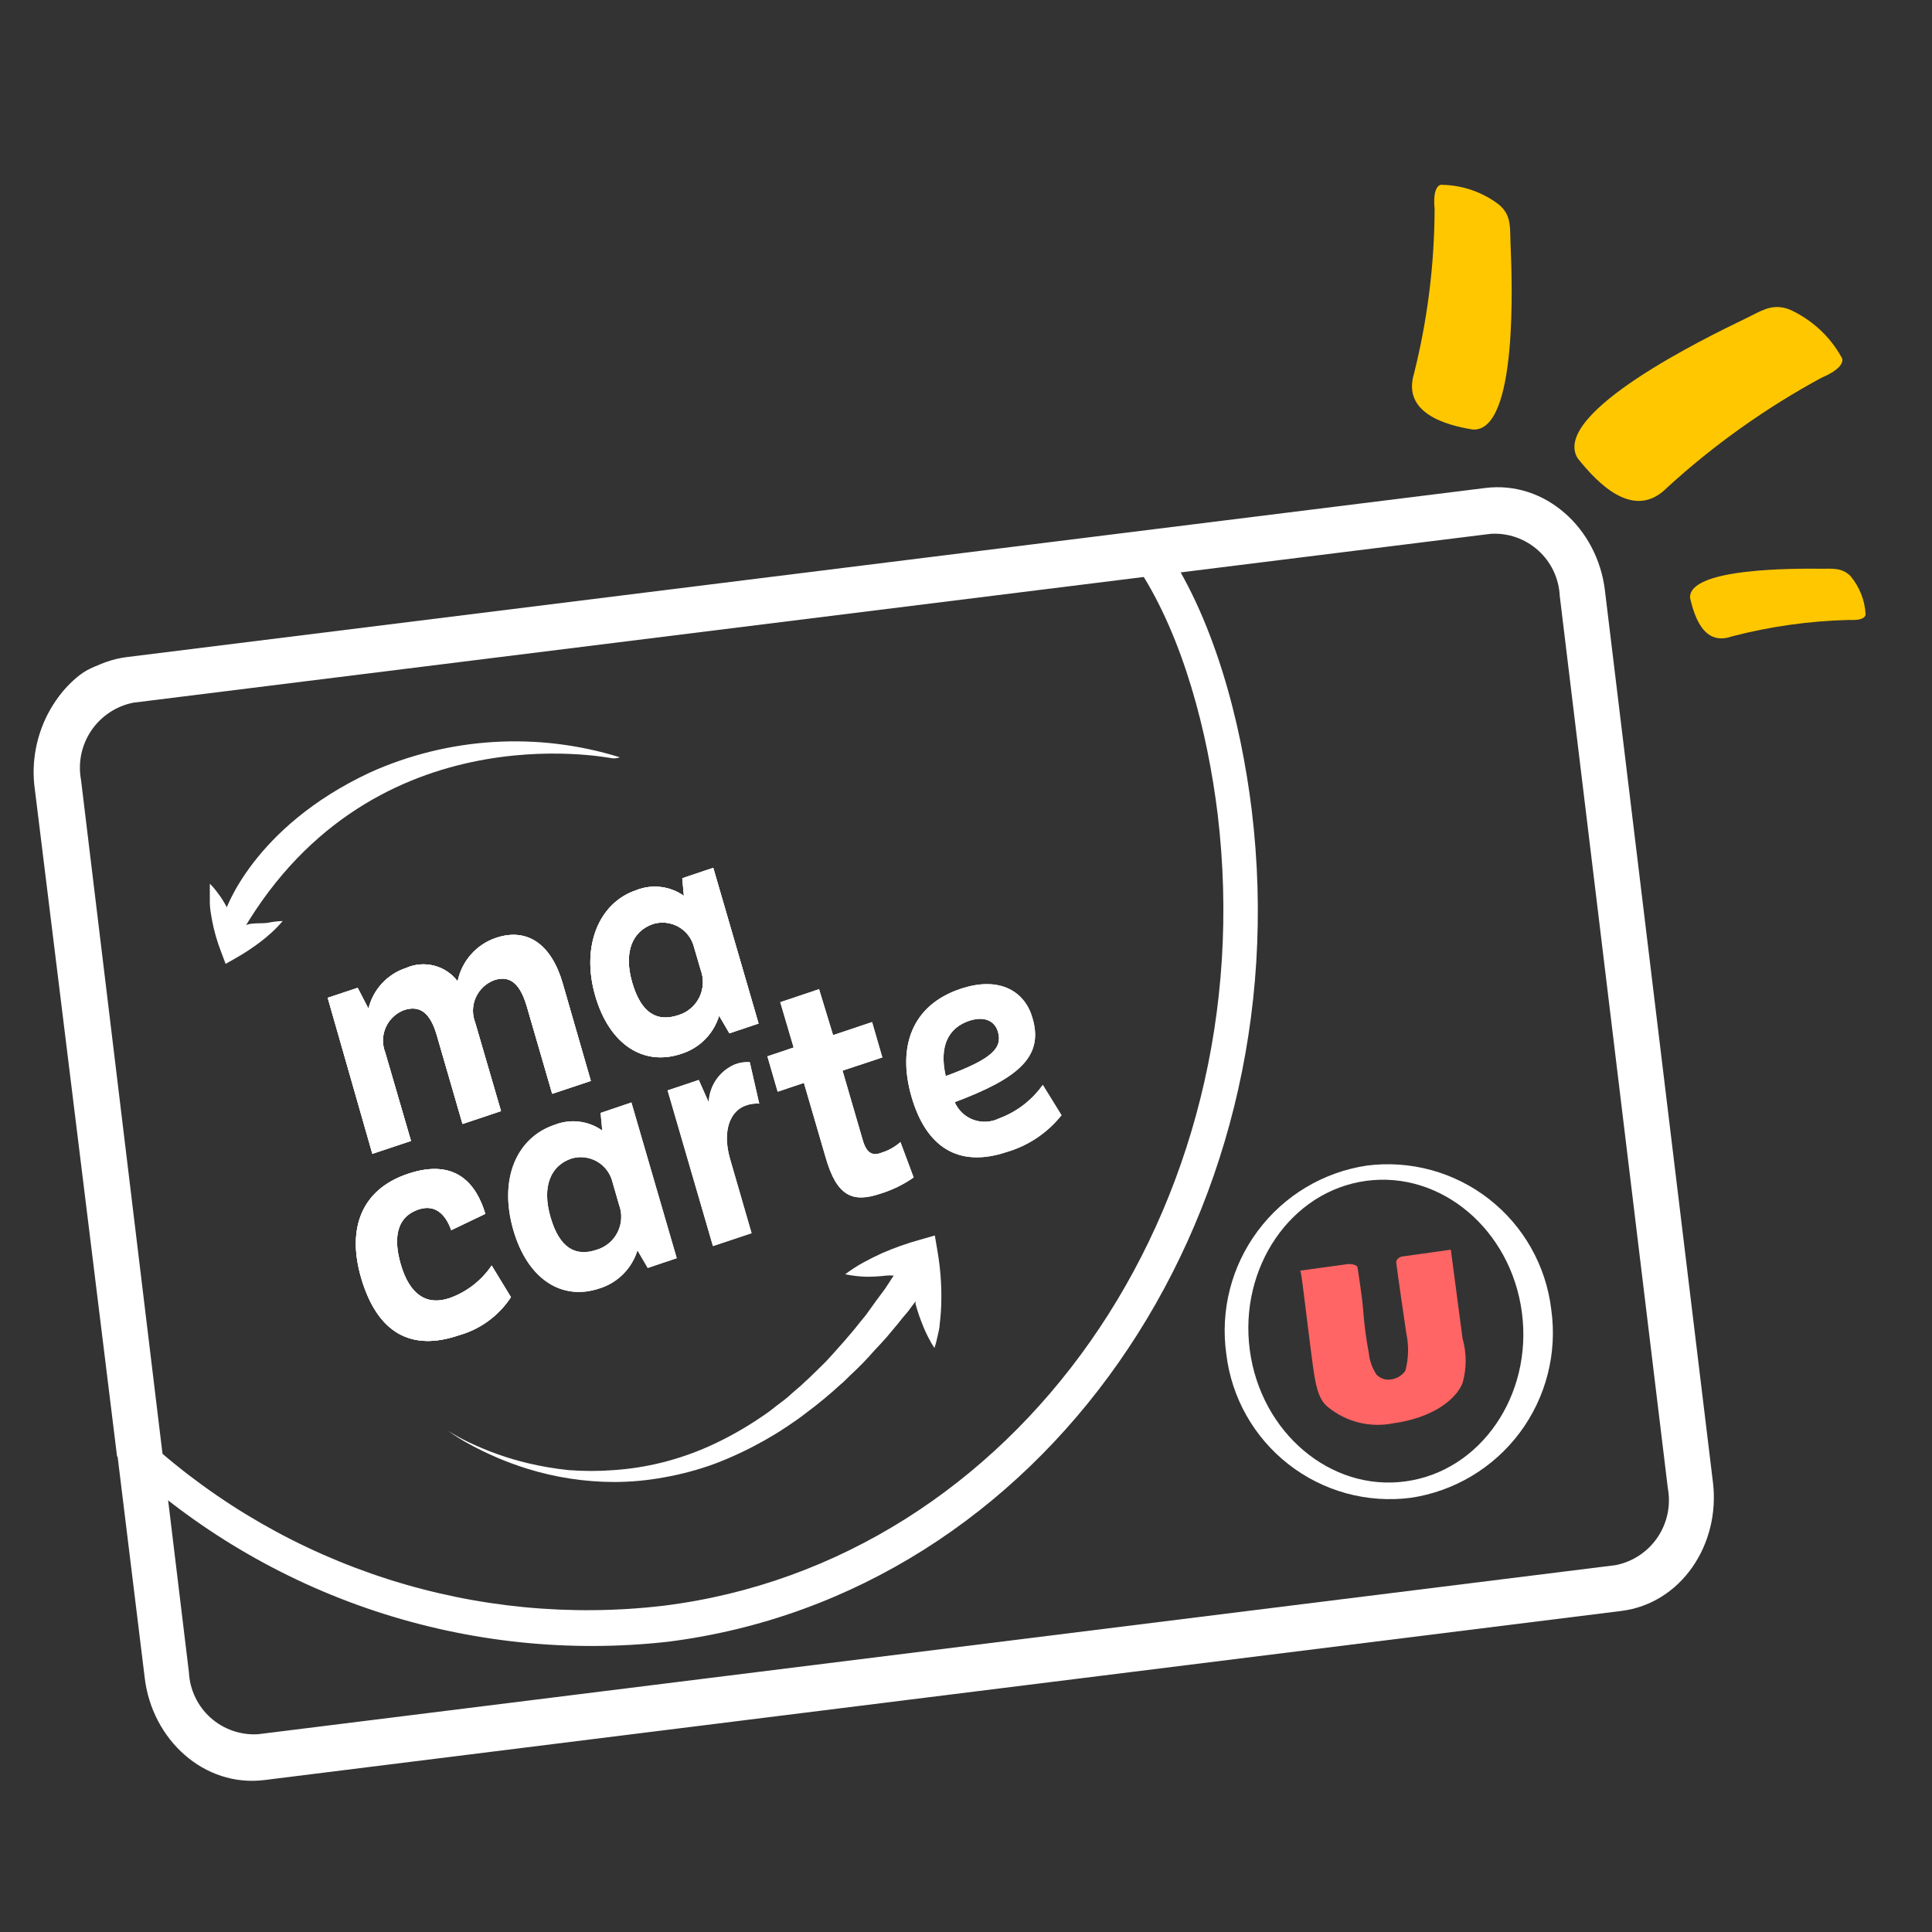 <svg width="60" height="60" viewBox="0 0 60 60" fill="none" xmlns="http://www.w3.org/2000/svg">
<rect x="0" y="0" width="60" height="60" fill="#333333" stroke="none"/>
<path fill-rule="evenodd" clip-rule="evenodd" d="M4.136 21.823C3.606 21.93 3.138 22.241 2.835 22.689C2.532 23.137 2.417 23.686 2.516 24.218L5.867 51.934C5.88 52.202 5.946 52.465 6.062 52.707C6.177 52.949 6.339 53.166 6.539 53.345C6.738 53.524 6.972 53.661 7.225 53.749C7.478 53.837 7.747 53.874 8.014 53.858L50.175 48.607C50.706 48.502 51.173 48.192 51.476 47.745C51.779 47.298 51.894 46.749 51.796 46.218L48.439 18.502C48.426 18.234 48.36 17.972 48.245 17.73C48.13 17.488 47.968 17.272 47.769 17.093C47.57 16.914 47.337 16.776 47.085 16.688C46.832 16.599 46.564 16.562 46.297 16.578L4.136 21.823ZM1.098 24.39C0.865 22.476 2.075 20.638 3.949 20.405L46.125 15.155C47.993 14.922 49.608 16.411 49.841 18.325L53.198 46.045C53.426 47.959 52.216 49.797 50.348 50.03L8.212 55.281C6.338 55.514 4.723 54.025 4.495 52.111L1.098 24.39Z" fill="white"/>
<path fill-rule="evenodd" clip-rule="evenodd" d="M2.379 21.043C2.647 20.81 2.975 20.656 3.326 20.597L35.877 16.547L36.064 16.815C37.71 19.16 38.54 22.435 38.874 25.164C40.419 37.929 32.348 49.529 20.733 50.987C17.668 51.327 14.566 51 11.639 50.029C8.713 49.058 6.03 47.466 3.776 45.361L3.635 45.225L1.063 24.359C0.978 23.497 1.185 22.63 1.65 21.899C1.844 21.575 2.09 21.286 2.379 21.043ZM2.561 22.486C2.232 23.004 2.083 23.616 2.136 24.228L4.607 44.764C6.756 46.705 9.294 48.164 12.053 49.044C14.811 49.924 17.726 50.205 20.601 49.868C31.533 48.511 39.279 37.544 37.816 25.291C37.507 22.759 36.758 19.823 35.381 17.696L3.483 21.671C3.335 21.701 3.199 21.771 3.088 21.873C2.887 22.049 2.716 22.256 2.581 22.486H2.561Z" fill="white"/>
<path fill-rule="evenodd" clip-rule="evenodd" d="M11.214 39.681C10.773 38.163 11.214 36.937 12.677 36.451C14.14 35.965 14.788 36.75 15.072 37.697L14.014 38.203C13.832 37.697 13.507 37.393 13.001 37.56C12.404 37.757 12.171 38.314 12.444 39.261C12.718 40.208 13.249 40.557 13.963 40.314C14.495 40.124 14.953 39.77 15.269 39.302L15.867 40.284C15.489 40.863 14.913 41.284 14.247 41.469C12.793 41.965 11.725 41.428 11.214 39.681Z" fill="white"/>
<path fill-rule="evenodd" clip-rule="evenodd" d="M11.214 39.681C10.773 38.163 11.214 36.937 12.677 36.451C14.14 35.965 14.788 36.75 15.072 37.697L14.014 38.203C13.832 37.697 13.507 37.393 13.001 37.56C12.404 37.757 12.171 38.314 12.444 39.261C12.718 40.208 13.249 40.557 13.963 40.314C14.495 40.124 14.953 39.77 15.269 39.302L15.867 40.284C15.489 40.863 14.913 41.284 14.247 41.469C12.793 41.965 11.725 41.428 11.214 39.681Z" fill="white"/>
<path fill-rule="evenodd" clip-rule="evenodd" d="M19.224 37.413L19.022 36.714C18.99 36.58 18.931 36.454 18.848 36.344C18.766 36.233 18.662 36.141 18.542 36.072C18.423 36.004 18.291 35.96 18.154 35.944C18.017 35.928 17.878 35.94 17.746 35.98C17.103 36.198 16.819 36.846 17.098 37.803C17.376 38.76 17.873 39.033 18.521 38.815C18.662 38.775 18.794 38.705 18.907 38.611C19.021 38.517 19.113 38.4 19.179 38.268C19.245 38.136 19.284 37.992 19.291 37.845C19.299 37.698 19.276 37.551 19.224 37.413ZM19.609 34.238L21.017 39.074L20.116 39.377L19.797 38.831C19.711 39.11 19.558 39.364 19.352 39.57C19.145 39.777 18.891 39.93 18.612 40.015C17.468 40.4 16.394 39.752 15.944 38.208C15.473 36.588 16.065 35.317 17.224 34.932C17.466 34.836 17.728 34.802 17.986 34.833C18.244 34.864 18.491 34.959 18.703 35.109L18.652 34.562L19.609 34.238Z" fill="white"/>
<path fill-rule="evenodd" clip-rule="evenodd" d="M19.224 37.413L19.022 36.714C18.99 36.58 18.931 36.454 18.848 36.344C18.766 36.233 18.662 36.141 18.542 36.072C18.423 36.004 18.291 35.96 18.154 35.944C18.017 35.928 17.878 35.94 17.746 35.98C17.103 36.198 16.819 36.846 17.098 37.803C17.376 38.76 17.873 39.033 18.521 38.815C18.662 38.775 18.794 38.705 18.907 38.611C19.021 38.517 19.113 38.4 19.179 38.268C19.245 38.136 19.284 37.992 19.291 37.845C19.299 37.698 19.276 37.551 19.224 37.413ZM19.609 34.238L21.017 39.074L20.116 39.377L19.797 38.831C19.711 39.11 19.558 39.364 19.352 39.57C19.145 39.777 18.891 39.93 18.612 40.015C17.468 40.4 16.394 39.752 15.944 38.208C15.473 36.588 16.065 35.317 17.224 34.932C17.466 34.836 17.728 34.802 17.986 34.833C18.244 34.864 18.491 34.959 18.703 35.109L18.652 34.562L19.609 34.238Z" fill="white"/>
<path fill-rule="evenodd" clip-rule="evenodd" d="M23.285 32.987L23.579 34.273C23.436 34.264 23.293 34.284 23.159 34.334C22.698 34.491 22.409 35.093 22.678 36.01L23.341 38.298L22.141 38.698L20.733 33.863L21.701 33.539L22.009 34.233C22.02 33.98 22.101 33.736 22.244 33.528C22.388 33.32 22.587 33.157 22.819 33.058C22.967 33 23.127 32.976 23.285 32.987Z" fill="white"/>
<path fill-rule="evenodd" clip-rule="evenodd" d="M23.285 32.987L23.579 34.273C23.436 34.264 23.293 34.284 23.159 34.334C22.698 34.491 22.409 35.093 22.678 36.01L23.341 38.298L22.141 38.698L20.733 33.863L21.701 33.539L22.009 34.233C22.02 33.98 22.101 33.736 22.244 33.528C22.388 33.32 22.587 33.157 22.819 33.058C22.967 33 23.127 32.976 23.285 32.987Z" fill="white"/>
<path fill-rule="evenodd" clip-rule="evenodd" d="M26.166 33.25L26.794 35.407C26.91 35.807 27.088 35.914 27.392 35.792C27.602 35.725 27.797 35.614 27.964 35.468L28.374 36.567C28.057 36.789 27.706 36.96 27.336 37.073C26.475 37.362 25.989 37.149 25.645 35.959L24.966 33.63L24.151 33.904L23.832 32.805L24.647 32.531L24.232 31.124L25.437 30.719L25.872 32.147L27.083 31.741L27.402 32.84L26.166 33.25Z" fill="white"/>
<path fill-rule="evenodd" clip-rule="evenodd" d="M26.166 33.25L26.794 35.407C26.91 35.807 27.088 35.914 27.392 35.792C27.602 35.725 27.797 35.614 27.964 35.468L28.374 36.567C28.057 36.789 27.706 36.96 27.336 37.073C26.475 37.362 25.989 37.149 25.645 35.959L24.966 33.63L24.151 33.904L23.832 32.805L24.647 32.531L24.232 31.124L25.437 30.719L25.872 32.147L27.083 31.741L27.402 32.84L26.166 33.25Z" fill="white"/>
<path fill-rule="evenodd" clip-rule="evenodd" d="M29.371 33.419C30.814 32.887 31.138 32.548 30.991 32.041C30.905 31.743 30.617 31.535 30.1 31.702C29.467 31.915 29.154 32.472 29.371 33.419ZM32.966 34.634C32.529 35.183 31.933 35.583 31.26 35.778C29.741 36.284 28.753 35.601 28.308 34.062C27.862 32.523 28.308 31.221 29.827 30.71C31.082 30.29 31.852 30.821 32.07 31.636C32.419 32.836 31.589 33.5 29.65 34.229C29.704 34.354 29.784 34.467 29.883 34.561C29.982 34.655 30.099 34.727 30.228 34.775C30.356 34.822 30.492 34.843 30.629 34.836C30.765 34.829 30.899 34.795 31.022 34.735C31.571 34.533 32.046 34.17 32.384 33.692L32.966 34.634Z" fill="white"/>
<path fill-rule="evenodd" clip-rule="evenodd" d="M29.371 33.419C30.814 32.887 31.138 32.548 30.991 32.041C30.905 31.743 30.617 31.535 30.1 31.702C29.467 31.915 29.154 32.472 29.371 33.419ZM32.966 34.634C32.529 35.183 31.933 35.583 31.26 35.778C29.741 36.284 28.753 35.601 28.308 34.062C27.862 32.523 28.308 31.221 29.827 30.71C31.082 30.29 31.852 30.821 32.07 31.636C32.419 32.836 31.589 33.5 29.65 34.229C29.704 34.354 29.784 34.467 29.883 34.561C29.982 34.655 30.099 34.727 30.228 34.775C30.356 34.822 30.492 34.843 30.629 34.836C30.765 34.829 30.899 34.795 31.022 34.735C31.571 34.533 32.046 34.17 32.384 33.692L32.966 34.634Z" fill="white"/>
<path fill-rule="evenodd" clip-rule="evenodd" d="M11.214 39.681C10.773 38.163 11.214 36.937 12.677 36.451C14.14 35.965 14.788 36.75 15.072 37.697L14.014 38.203C13.832 37.697 13.507 37.393 13.001 37.56C12.404 37.757 12.171 38.314 12.444 39.261C12.718 40.208 13.249 40.557 13.963 40.314C14.495 40.124 14.953 39.77 15.269 39.302L15.867 40.284C15.489 40.863 14.913 41.284 14.247 41.469C12.793 41.965 11.725 41.428 11.214 39.681Z" fill="white"/>
<path d="M26.885 39.65C26.671 39.642 26.457 39.617 26.247 39.574C26.425 39.439 26.613 39.317 26.809 39.21C27.001 39.105 27.194 39.009 27.386 38.921C27.77 38.753 28.166 38.612 28.571 38.501L29.032 38.369L29.123 38.906C29.203 39.388 29.241 39.876 29.234 40.364C29.232 40.615 29.215 40.865 29.184 41.113C29.184 41.24 29.143 41.367 29.118 41.493C29.093 41.618 29.061 41.742 29.022 41.863C28.949 41.758 28.885 41.648 28.829 41.534C28.771 41.423 28.718 41.31 28.672 41.194C28.579 40.968 28.499 40.737 28.434 40.501C28.434 40.47 28.434 40.44 28.434 40.415L28.338 40.541C28.298 40.597 28.252 40.653 28.212 40.713L28.019 40.941L27.903 41.088L27.548 41.513C27.422 41.655 27.285 41.807 27.138 41.959C26.925 42.207 26.672 42.465 26.414 42.703L26.181 42.931L26.125 42.977C25.772 43.302 25.402 43.608 25.017 43.893C24.834 44.04 24.632 44.172 24.434 44.308L24.369 44.349C24.166 44.49 23.948 44.612 23.731 44.739L23.675 44.769C23.2 45.035 22.706 45.265 22.197 45.458C21.69 45.644 21.168 45.784 20.637 45.878C20.126 45.974 19.608 46.023 19.088 46.025C18.164 46.024 17.246 45.884 16.364 45.609C15.735 45.413 15.128 45.153 14.551 44.835C14.329 44.716 14.116 44.58 13.913 44.43C14.122 44.566 14.341 44.688 14.566 44.794C15.153 45.074 15.767 45.291 16.399 45.442C16.813 45.54 17.232 45.611 17.655 45.655C18.125 45.691 18.597 45.691 19.067 45.655C19.568 45.621 20.064 45.543 20.551 45.422C21.054 45.297 21.546 45.127 22.019 44.916C22.494 44.702 22.953 44.453 23.391 44.172L23.447 44.136C23.645 44.005 23.842 43.878 24.024 43.731L24.1 43.67C24.277 43.539 24.455 43.407 24.607 43.26C24.956 42.972 25.265 42.663 25.564 42.369L25.66 42.273L25.887 42.025C26.115 41.772 26.338 41.518 26.526 41.291L26.708 41.063L26.895 40.835L27.204 40.404L27.482 40.03L27.609 39.837L27.7 39.696L27.756 39.615C27.678 39.607 27.6 39.607 27.523 39.615C27.311 39.64 27.098 39.652 26.885 39.65Z" fill="white"/>
<path fill-rule="evenodd" clip-rule="evenodd" d="M8.779 28.603C8.624 28.608 8.47 28.627 8.318 28.658C8.171 28.684 7.812 28.658 7.69 28.714C7.402 28.8 7.432 28.587 7.159 28.714L7.371 28.957C7.319 28.729 7.232 28.51 7.113 28.309C7.037 28.153 6.951 28.003 6.855 27.858L6.698 27.646C6.641 27.575 6.58 27.507 6.516 27.443C6.516 27.545 6.516 27.641 6.516 27.737C6.516 27.833 6.516 27.924 6.516 28.02C6.516 28.203 6.551 28.38 6.581 28.557C6.645 28.903 6.742 29.242 6.87 29.57L7.007 29.934L7.31 29.762C7.578 29.611 7.835 29.442 8.08 29.256C8.201 29.165 8.323 29.063 8.439 28.957C8.56 28.846 8.673 28.728 8.779 28.603Z" fill="white"/>
<path fill-rule="evenodd" clip-rule="evenodd" d="M7.356 29.225L6.991 28.313C6.991 28.313 7.827 25.706 11.482 23.994C13.926 22.891 16.689 22.722 19.249 23.518C19.175 23.547 19.095 23.557 19.016 23.549C18.9 23.539 11.341 21.989 7.356 29.225Z" fill="white"/>
<path fill-rule="evenodd" clip-rule="evenodd" d="M17.473 30.531L18.349 33.569L17.149 33.969L16.359 31.25C16.156 30.567 15.853 30.273 15.346 30.44C15.22 30.487 15.105 30.559 15.007 30.651C14.909 30.744 14.83 30.855 14.775 30.978C14.72 31.101 14.691 31.233 14.688 31.368C14.685 31.503 14.709 31.637 14.759 31.762L15.559 34.506L14.364 34.906L13.564 32.147C13.367 31.473 13.058 31.205 12.551 31.367C12.425 31.414 12.31 31.486 12.212 31.578C12.114 31.67 12.035 31.781 11.98 31.904C11.925 32.027 11.896 32.16 11.893 32.295C11.89 32.429 11.915 32.563 11.964 32.688L12.764 35.433L11.564 35.833L10.177 30.987L11.108 30.678L11.443 31.326C11.513 31.033 11.658 30.763 11.863 30.541C12.067 30.32 12.325 30.154 12.612 30.061C12.887 29.939 13.194 29.915 13.484 29.99C13.775 30.065 14.031 30.236 14.212 30.476C14.275 30.167 14.417 29.881 14.625 29.645C14.833 29.408 15.099 29.23 15.397 29.129C16.379 28.795 17.123 29.331 17.473 30.531Z" fill="white"/>
<path fill-rule="evenodd" clip-rule="evenodd" d="M17.473 30.531L18.349 33.569L17.149 33.969L16.359 31.25C16.156 30.567 15.853 30.273 15.346 30.44C15.22 30.487 15.105 30.559 15.007 30.651C14.909 30.744 14.83 30.855 14.775 30.978C14.72 31.101 14.691 31.233 14.688 31.368C14.685 31.503 14.709 31.637 14.759 31.762L15.559 34.506L14.364 34.906L13.564 32.147C13.367 31.473 13.058 31.205 12.551 31.367C12.425 31.414 12.31 31.486 12.212 31.578C12.114 31.67 12.035 31.781 11.98 31.904C11.925 32.027 11.896 32.16 11.893 32.295C11.89 32.429 11.915 32.563 11.964 32.688L12.764 35.433L11.564 35.833L10.177 30.987L11.108 30.678L11.443 31.326C11.513 31.033 11.658 30.763 11.863 30.541C12.067 30.32 12.325 30.154 12.612 30.061C12.887 29.939 13.194 29.915 13.484 29.99C13.775 30.065 14.031 30.236 14.212 30.476C14.275 30.167 14.417 29.881 14.625 29.645C14.833 29.408 15.099 29.23 15.397 29.129C16.379 28.795 17.123 29.331 17.473 30.531Z" fill="white"/>
<path fill-rule="evenodd" clip-rule="evenodd" d="M21.761 30.121L21.558 29.427C21.526 29.294 21.467 29.168 21.385 29.058C21.303 28.948 21.199 28.856 21.08 28.787C20.962 28.719 20.83 28.675 20.694 28.659C20.557 28.642 20.419 28.654 20.287 28.693C19.644 28.911 19.356 29.559 19.634 30.516C19.913 31.473 20.409 31.746 21.062 31.528C21.203 31.486 21.335 31.416 21.447 31.321C21.56 31.226 21.652 31.109 21.718 30.977C21.783 30.845 21.821 30.7 21.828 30.553C21.836 30.406 21.813 30.259 21.761 30.121ZM22.151 26.951L23.558 31.787L22.652 32.09L22.333 31.544C22.248 31.822 22.096 32.076 21.891 32.283C21.685 32.489 21.432 32.642 21.153 32.728C20.004 33.113 18.93 32.465 18.485 30.921C18.039 29.376 18.606 28.03 19.761 27.645C20.003 27.549 20.264 27.515 20.523 27.546C20.781 27.576 21.027 27.672 21.239 27.822L21.189 27.275L22.151 26.951Z" fill="white"/>
<path fill-rule="evenodd" clip-rule="evenodd" d="M21.761 30.121L21.558 29.427C21.526 29.294 21.467 29.168 21.385 29.058C21.303 28.948 21.199 28.856 21.08 28.787C20.962 28.719 20.83 28.675 20.694 28.659C20.557 28.642 20.419 28.654 20.287 28.693C19.644 28.911 19.356 29.559 19.634 30.516C19.913 31.473 20.409 31.746 21.062 31.528C21.203 31.486 21.335 31.416 21.447 31.321C21.56 31.226 21.652 31.109 21.718 30.977C21.783 30.845 21.821 30.7 21.828 30.553C21.836 30.406 21.813 30.259 21.761 30.121ZM22.151 26.951L23.558 31.787L22.652 32.09L22.333 31.544C22.248 31.822 22.096 32.076 21.891 32.283C21.685 32.489 21.432 32.642 21.153 32.728C20.004 33.113 18.93 32.465 18.485 30.921C18.039 29.376 18.606 28.03 19.761 27.645C20.003 27.549 20.264 27.515 20.523 27.546C20.781 27.576 21.027 27.672 21.239 27.822L21.189 27.275L22.151 26.951Z" fill="white"/>
<path fill-rule="evenodd" clip-rule="evenodd" d="M17.473 30.531L18.349 33.569L17.149 33.969L16.359 31.25C16.156 30.567 15.853 30.273 15.346 30.44C15.22 30.487 15.105 30.559 15.007 30.651C14.909 30.744 14.83 30.855 14.775 30.978C14.72 31.101 14.691 31.233 14.688 31.368C14.685 31.503 14.709 31.637 14.759 31.762L15.559 34.506L14.364 34.906L13.564 32.147C13.367 31.473 13.058 31.205 12.551 31.367C12.425 31.414 12.31 31.486 12.212 31.578C12.114 31.67 12.035 31.781 11.98 31.904C11.925 32.027 11.896 32.16 11.893 32.295C11.89 32.429 11.915 32.563 11.964 32.688L12.764 35.433L11.564 35.833L10.177 30.987L11.108 30.678L11.443 31.326C11.513 31.033 11.658 30.763 11.863 30.541C12.067 30.32 12.325 30.154 12.612 30.061C12.887 29.939 13.194 29.915 13.484 29.99C13.775 30.065 14.031 30.236 14.212 30.476C14.275 30.167 14.417 29.881 14.625 29.645C14.833 29.408 15.099 29.23 15.397 29.129C16.379 28.795 17.123 29.331 17.473 30.531Z" fill="white"/>
<path fill-rule="evenodd" clip-rule="evenodd" d="M21.761 30.121L21.558 29.427C21.526 29.294 21.467 29.168 21.385 29.058C21.303 28.948 21.199 28.856 21.08 28.787C20.962 28.719 20.83 28.675 20.694 28.659C20.557 28.642 20.419 28.654 20.287 28.693C19.644 28.911 19.356 29.559 19.634 30.516C19.913 31.473 20.409 31.746 21.062 31.528C21.203 31.486 21.335 31.416 21.447 31.321C21.56 31.226 21.652 31.109 21.718 30.977C21.783 30.845 21.821 30.7 21.828 30.553C21.836 30.406 21.813 30.259 21.761 30.121ZM22.151 26.951L23.558 31.787L22.652 32.09L22.333 31.544C22.248 31.822 22.096 32.076 21.891 32.283C21.685 32.489 21.432 32.642 21.153 32.728C20.004 33.113 18.93 32.465 18.485 30.921C18.039 29.376 18.606 28.03 19.761 27.645C20.003 27.549 20.264 27.515 20.523 27.546C20.781 27.576 21.027 27.672 21.239 27.822L21.189 27.275L22.151 26.951Z" fill="white"/>
<path fill-rule="evenodd" clip-rule="evenodd" d="M43.654 46.005C41.32 46.329 39.153 44.486 38.813 41.924C38.474 39.362 40.089 36.992 42.423 36.673C44.758 36.355 46.925 38.193 47.264 40.76C47.603 43.327 45.988 45.686 43.654 46.005ZM42.449 36.198C41.096 36.4 39.879 37.129 39.062 38.226C38.244 39.322 37.893 40.697 38.084 42.051C38.164 42.721 38.376 43.369 38.708 43.957C39.04 44.545 39.485 45.061 40.017 45.476C40.55 45.892 41.159 46.197 41.81 46.376C42.461 46.554 43.141 46.602 43.811 46.516C45.164 46.315 46.382 45.586 47.2 44.49C48.017 43.393 48.368 42.017 48.175 40.663C48.095 39.993 47.883 39.345 47.551 38.757C47.219 38.169 46.775 37.653 46.242 37.237C45.71 36.822 45.101 36.517 44.45 36.338C43.798 36.16 43.118 36.112 42.449 36.198Z" fill="white"/>
<path fill-rule="evenodd" clip-rule="evenodd" d="M40.389 39.459L41.872 39.256C42.029 39.256 42.151 39.292 42.161 39.367C42.171 39.443 42.303 40.274 42.333 40.674C42.367 41.127 42.426 41.579 42.51 42.026C42.534 42.265 42.618 42.495 42.753 42.694C42.803 42.745 42.863 42.785 42.929 42.811C42.996 42.837 43.067 42.849 43.138 42.846C43.238 42.842 43.335 42.815 43.423 42.768C43.511 42.721 43.586 42.654 43.644 42.572C43.745 42.194 43.756 41.797 43.675 41.413C43.599 40.871 43.442 39.838 43.422 39.666C43.401 39.494 43.371 39.271 43.361 39.2C43.351 39.13 43.452 39.038 43.538 39.023L45.057 38.81L45.421 41.57C45.55 42.022 45.55 42.5 45.421 42.952C45.219 43.459 44.505 44.031 43.264 44.203C42.91 44.273 42.545 44.265 42.195 44.177C41.845 44.09 41.518 43.925 41.239 43.697C41.087 43.57 40.93 43.388 40.824 42.755C40.718 42.122 40.434 39.621 40.399 39.525C40.363 39.428 40.389 39.459 40.389 39.459Z" fill="#FF6565"/>
<path fill-rule="evenodd" clip-rule="evenodd" d="M44.553 6.482C44.548 8.205 44.334 9.922 43.915 11.596C43.539 12.824 44.888 13.202 45.741 13.34C47.152 13.416 46.956 8.654 46.913 7.62C46.91 7.542 46.908 7.486 46.907 7.454C46.907 7.426 46.906 7.399 46.905 7.373C46.897 6.955 46.891 6.648 46.557 6.359C46.052 5.97 45.431 5.753 44.789 5.74C44.684 5.72 44.491 5.843 44.553 6.482ZM48.994 14.23C48.141 12.828 53.072 10.443 54.127 9.933L54.128 9.933C54.204 9.896 54.26 9.869 54.292 9.852C54.325 9.836 54.357 9.819 54.389 9.803C54.812 9.587 55.117 9.432 55.589 9.617C56.267 9.928 56.826 10.442 57.184 11.085C57.263 11.182 57.247 11.443 56.572 11.729C54.837 12.67 53.226 13.815 51.776 15.141C50.746 16.189 49.622 15.018 48.994 14.23ZM52.488 18.577C52.41 17.634 55.748 17.656 56.531 17.662C56.598 17.662 56.646 17.662 56.672 17.662C57.007 17.657 57.231 17.662 57.462 17.882C57.746 18.219 57.913 18.637 57.938 19.073C57.938 19.145 57.87 19.278 57.414 19.253C56.188 19.284 54.97 19.455 53.785 19.764C52.917 20.071 52.624 19.155 52.488 18.577Z" fill="#FFC700"/>
</svg>
